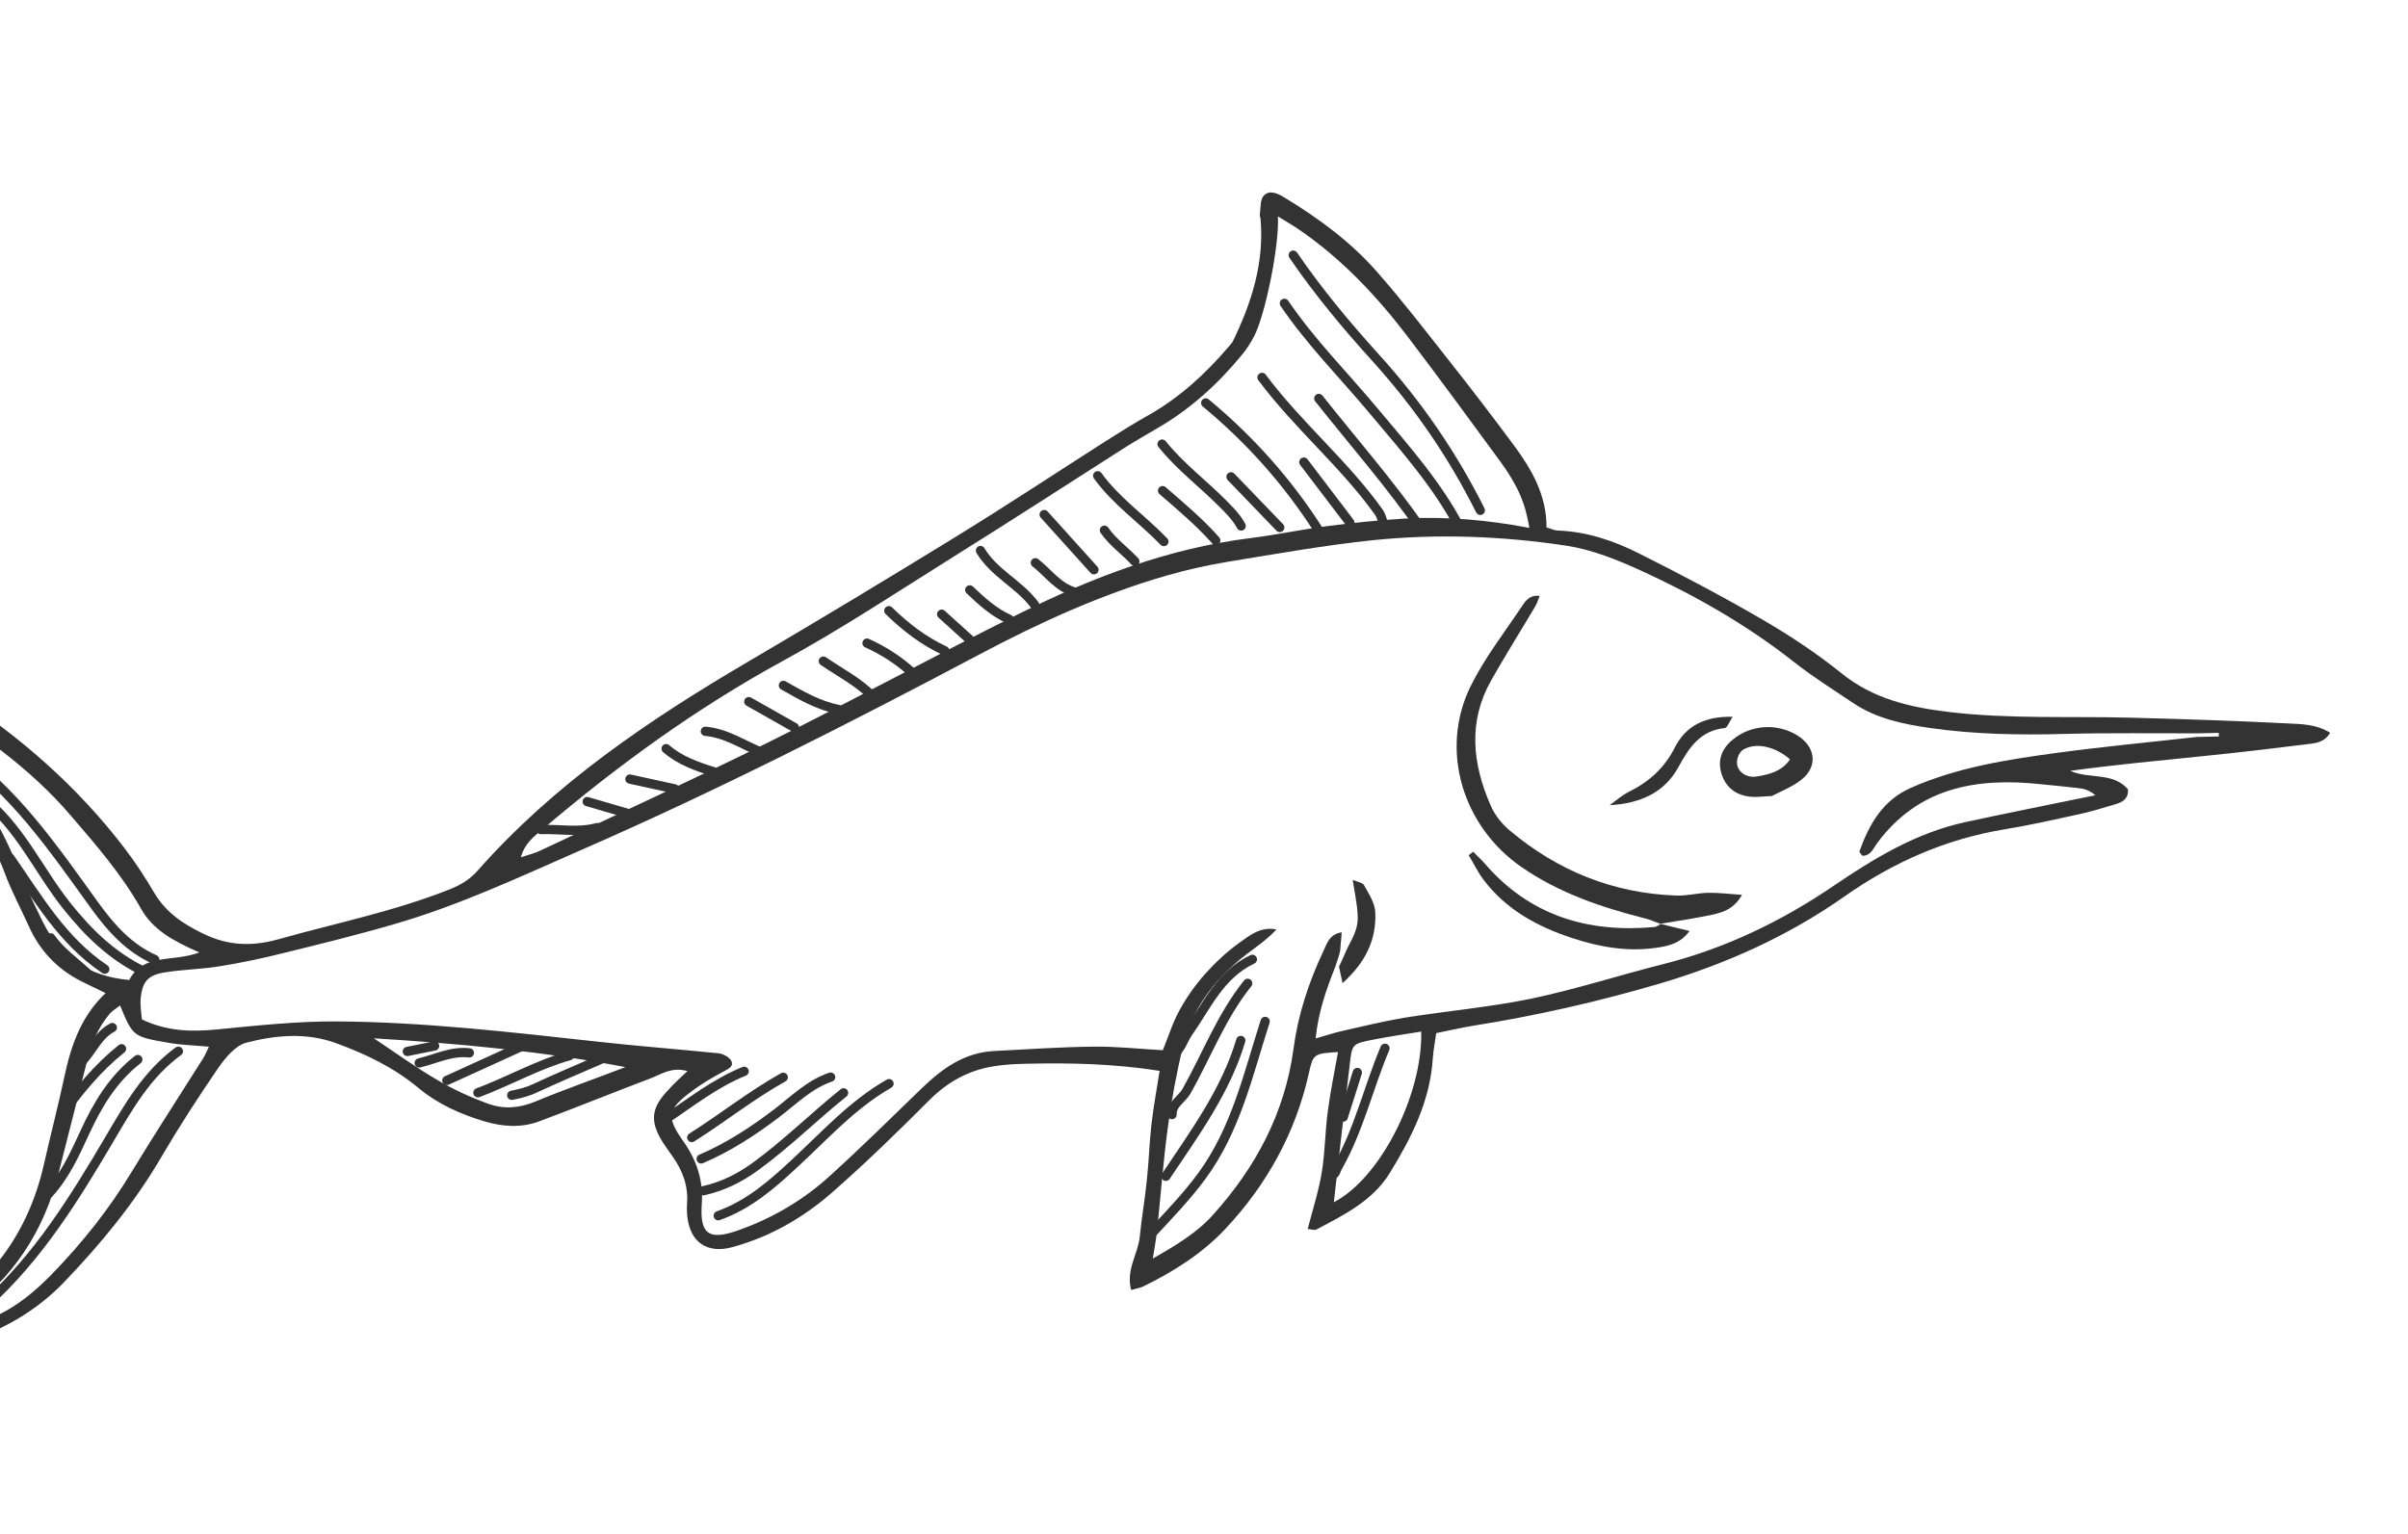 <?xml version="1.0" encoding="UTF-8"?> <svg xmlns="http://www.w3.org/2000/svg" width="182" height="116" viewBox="0 0 182 116" fill="none"><path d="M51.959 80.972C50.749 80.644 50.009 81.199 49.232 81.5C46.406 82.568 43.597 83.714 40.769 84.767C39.41 85.282 38.018 85.186 36.626 84.78C34.807 84.233 33.11 83.481 31.642 82.262C29.77 80.7 27.615 79.666 25.358 78.848C23.12 78.042 20.822 78.257 18.616 78.827C17.787 79.041 17.029 79.973 16.486 80.749C14.991 82.934 13.553 85.156 12.211 87.441C10.198 90.901 7.672 93.975 4.921 96.85C3.319 98.536 1.404 99.845 -0.76 100.765C-2.32 101.418 -3.936 101.431 -5.58 101.157C-5.787 101.117 -5.973 100.943 -6.344 100.757C-6.001 100.428 -5.793 100.094 -5.483 99.918C-0.814 97.213 2.121 93.277 3.311 88.062C3.819 85.814 4.399 83.6 4.875 81.358C5.378 79.013 6.142 76.811 7.983 75.078C7.319 74.755 6.747 74.478 6.176 74.202C4.324 73.27 2.996 71.86 2.165 69.993C1.569 68.68 0.878 67.387 0.373 66.04C-0.672 63.256 -2.278 60.779 -3.932 58.311C-5.731 55.629 -8.27 53.81 -11.133 52.397C-11.967 51.978 -12.872 51.687 -13.693 51.248C-13.951 51.121 -14.223 50.704 -14.191 50.47C-14.142 50.232 -13.742 50.022 -13.451 49.915C-13.192 49.815 -12.871 49.848 -12.585 49.873C-9.272 50.074 -6.125 50.73 -3.265 52.583C1.59 55.729 5.849 59.482 9.359 64.052C10.207 65.151 10.973 66.332 11.675 67.525C12.553 68.993 13.864 69.87 15.374 70.593C17.255 71.503 19.036 71.57 21.061 71.004C25.374 69.785 29.792 68.903 33.975 67.239C34.812 66.909 35.5 66.496 36.098 65.823C41.901 59.249 49.082 54.4 56.605 49.987C61.81 46.931 66.97 43.819 72.105 40.664C75.956 38.301 79.73 35.808 83.534 33.374C84.608 32.688 85.686 32.017 86.805 31.387C89.161 30.055 91.105 28.268 92.847 26.229C92.95 26.094 93.088 25.969 93.172 25.822C94.592 22.904 95.56 19.881 95.277 16.57C95.269 16.458 95.211 16.339 95.219 16.224C95.296 15.737 95.228 15.116 95.507 14.8C95.962 14.303 96.613 14.644 97.109 14.952C99.673 16.506 102.087 18.285 104.056 20.527C105.979 22.713 107.746 25.012 109.54 27.289C111.196 29.382 112.827 31.512 114.411 33.652C115.781 35.493 116.896 37.45 116.889 39.875C117.204 39.959 117.466 40.102 117.749 40.11C119.962 40.189 122.031 40.898 123.959 41.88C127.088 43.451 130.199 45.091 133.239 46.859C135.297 48.059 137.319 49.395 139.177 50.895C141.577 52.84 144.356 53.472 147.306 53.827C151.848 54.368 156.423 54.138 160.973 54.255C164.942 54.357 168.918 54.491 172.892 54.69C173.943 54.74 175.067 54.744 176.115 55.397C175.68 56.134 175.014 56.186 174.402 56.259C171.796 56.584 169.187 56.893 166.568 57.156C163.208 57.501 159.84 57.815 156.471 58.276C157.898 58.919 159.691 58.349 160.833 59.667C160.889 60.387 160.416 60.644 159.903 60.795C158.957 61.082 158.012 61.368 157.033 61.58C155.203 61.977 153.376 62.391 151.542 62.692C147.074 63.421 143.079 65.194 139.421 67.762C135.161 70.759 130.493 72.862 125.463 74.354C120.803 75.723 116.096 76.793 111.305 77.553C110.443 77.693 109.595 77.895 108.55 78.103C108.464 78.706 108.342 79.365 108.29 80.042C108.085 83.238 106.683 86.007 105.044 88.676C103.761 90.77 101.583 91.855 99.475 92.959C99.355 93.016 99.142 92.944 98.837 92.908C99.216 91.449 99.673 90.041 99.907 88.595C100.156 87.065 100.15 85.505 100.364 83.966C100.56 82.496 100.857 81.037 101.129 79.536C99.286 79.643 99.245 79.684 98.919 81.164C97.917 85.642 95.753 89.554 92.624 92.895C90.878 94.756 88.713 96.132 86.396 97.261C86.156 97.374 85.868 97.415 85.494 97.522C85.083 95.994 86.015 94.8 86.146 93.489C86.285 92.062 86.541 90.644 86.68 89.218C86.833 87.854 86.864 86.465 87.017 85.101C87.169 83.737 87.423 82.385 87.645 80.958C84.293 80.423 80.956 80.341 77.636 80.418C76.814 80.436 75.995 80.469 75.197 80.596C73.229 80.891 71.621 81.781 70.209 83.202C67.846 85.576 65.441 87.91 62.928 90.12C60.747 92.035 58.237 93.496 55.367 94.28C53.481 94.803 52.173 93.942 51.953 92.001C51.915 91.667 51.904 91.311 51.929 90.965C52.025 89.645 51.592 88.479 50.814 87.398C50.579 87.07 50.34 86.728 50.12 86.398C49.095 84.781 49.191 83.769 50.528 82.38C50.925 81.927 51.356 81.548 51.959 80.972ZM101.157 72.373C101.077 72.617 100.997 72.861 100.917 73.104C100.242 74.8 99.637 76.515 99.438 78.507C100.184 78.293 100.785 78.092 101.399 77.953C102.988 77.587 104.574 77.205 106.184 76.933C109.346 76.432 112.571 76.146 115.703 75.505C119.069 74.8 122.342 73.74 125.678 72.896C130.378 71.714 134.627 69.662 138.589 66.969C141.673 64.873 144.828 62.958 148.552 62.15C151.344 61.544 154.147 60.985 156.947 60.41C157.422 60.315 157.897 60.22 158.372 60.125C157.923 59.727 157.487 59.619 157.048 59.576C156.117 59.469 155.189 59.378 154.261 59.287C149.341 58.756 144.953 59.55 141.85 63.78C141.585 64.159 141.372 64.705 140.76 64.697C140.663 64.554 140.522 64.436 140.54 64.367C141.272 62.318 142.285 60.505 144.442 59.554C147.942 58.01 151.696 57.424 155.452 56.918C158.983 56.441 162.528 56.108 166.06 55.712C166.602 55.701 167.161 55.687 167.704 55.677C167.699 55.58 167.698 55.499 167.694 55.402C167.202 55.419 166.691 55.423 166.199 55.44C162.816 55.449 159.418 55.395 156.036 55.484C152.637 55.577 149.256 55.52 145.882 55.038C143.853 54.744 141.833 54.334 140.076 53.155C138.569 52.139 137.025 51.178 135.612 50.061C132.053 47.258 128.154 45.028 124.05 43.147C122.257 42.333 120.356 41.558 118.426 41.26C113.56 40.523 108.632 40.336 103.736 40.841C100.087 41.228 96.444 41.873 92.823 42.466C91.276 42.726 89.731 43.067 88.222 43.498C83.277 44.924 78.613 47.042 74.092 49.441C64.189 54.687 54.217 59.767 43.921 64.262C39.288 66.293 34.713 68.442 29.831 69.855C27.035 70.674 24.195 71.37 21.372 72.064C19.789 72.461 18.193 72.796 16.581 73.053C15.256 73.268 13.907 73.293 12.58 73.493C11.201 73.687 10.759 74.166 10.632 75.492C10.584 76.039 10.689 76.603 10.723 77.068C12.654 77.984 14.476 78.01 16.369 77.828C19.394 77.533 22.428 77.204 25.454 77.219C32.069 77.264 38.643 78.034 45.222 78.755C48.251 79.093 51.273 79.32 54.295 79.628C54.632 79.658 55.098 79.906 55.254 80.168C55.5 80.623 55.045 80.812 54.661 81.019C53.847 81.457 53.039 81.928 52.3 82.482C50.421 83.882 50.339 84.418 51.649 86.288C52.666 87.711 53.163 89.255 53.043 91.003C52.88 93.312 53.565 93.81 55.819 93.002C58.367 92.104 60.684 90.746 62.66 88.953C65.051 86.785 67.354 84.519 69.677 82.267C71.209 80.79 72.865 79.581 75.117 79.457C77.617 79.332 80.139 79.154 82.643 79.126C84.373 79.106 86.114 79.295 87.887 79.397C88.331 78.316 88.649 77.261 89.175 76.326C89.697 75.376 90.344 74.466 91.061 73.656C91.82 72.805 92.67 72.001 93.599 71.328C94.414 70.743 95.266 70.019 96.475 70.266C95.927 70.864 95.3 71.33 94.674 71.797C92.118 73.657 90.174 75.98 89.419 79.075C88.919 81.126 88.531 83.237 88.254 85.326C87.912 87.882 87.723 90.457 87.452 93.033C87.374 93.748 87.243 94.441 87.13 95.146C88.852 94.168 90.475 93.194 91.672 91.849C94.9 88.277 97.103 84.161 97.761 79.313C98.1 76.741 98.906 74.27 100.018 71.918C100.291 71.343 100.466 70.624 101.411 70.485C101.375 70.931 101.343 71.246 101.316 71.577C101.316 71.886 101.236 72.13 101.157 72.373ZM96.586 16.358C96.706 18.53 95.637 23.769 94.799 25.4C94.528 25.909 94.223 26.41 93.854 26.841C92.048 29.039 89.962 30.936 87.465 32.378C86.613 32.873 85.762 33.368 84.933 33.891C80.635 36.636 76.36 39.408 72.036 42.109C67.772 44.782 63.551 47.576 59.132 49.987C52.571 53.574 46.618 57.917 40.979 62.718C40.351 63.25 39.652 63.764 39.366 64.813C39.966 64.612 40.422 64.505 40.826 64.31C46.597 61.581 52.417 58.923 58.133 56.091C64.473 52.938 70.681 49.553 77.022 46.4C82.558 43.653 88.294 41.451 94.535 40.677C96.497 40.432 98.454 40.008 100.416 39.763C102.327 39.512 104.236 39.326 106.158 39.203C109.308 39.03 112.457 39.312 115.591 39.907C115.283 38.016 114.719 36.697 113.338 34.81C111.045 31.673 108.736 28.539 106.382 25.43C104.013 22.325 101.339 19.492 98.053 17.269C97.666 17.004 97.235 16.765 96.586 16.358ZM15.067 72.005C13.079 71.133 11.542 70.285 10.654 68.689C9.189 66.102 7.256 63.87 5.318 61.621C2.252 58.037 -1.588 55.388 -5.519 52.854C-6.59 52.173 -7.813 51.864 -9.096 51.811C-8.934 52.104 -8.7 52.269 -8.495 52.456C-6.968 53.794 -5.097 54.738 -3.915 56.47C-1.997 59.243 -0.099 62.003 1.169 65.133C1.8 66.683 2.49 68.204 3.244 69.712C4.558 72.362 6.72 73.817 9.768 74.087C10.829 72.037 13.05 72.765 15.067 72.005ZM9.076 76.014C8.793 76.233 8.499 76.406 8.286 76.644C7.419 77.679 6.903 78.888 6.588 80.187C5.878 83.028 5.133 85.861 4.424 88.702C3.307 93.105 0.97 96.678 -2.782 99.347C-3.069 99.55 -3.269 99.85 -3.666 100.304C-3.127 100.277 -2.911 100.283 -2.689 100.239C0.032 99.761 2.105 98.192 3.931 96.315C6.23 93.953 8.27 91.383 9.974 88.554C11.706 85.704 13.53 82.9 15.316 80.071C15.516 79.771 15.639 79.421 15.791 79.131C14.694 79.024 13.701 79.011 12.721 78.832C10.046 78.374 10.039 78.343 9.076 76.014ZM47.27 80.672C40.968 79.474 34.682 78.89 28.256 78.497C29.97 79.635 31.478 80.733 33.083 81.665C34.275 82.371 35.574 82.957 36.865 83.432C38.032 83.866 39.237 83.788 40.434 83.288C42.693 82.35 44.998 81.548 47.27 80.672ZM100.813 90.887C104.294 89.102 107.528 82.796 107.418 77.988C106.205 78.181 105.004 78.356 103.832 78.59C102.166 78.906 102.188 78.934 102.007 80.548C101.599 83.947 101.21 87.359 100.813 90.887Z" fill="#333333"></path><path d="M125.537 69.86C125.127 69.715 124.723 69.52 124.308 69.425C121.017 68.591 117.837 67.508 115.014 65.561C110.549 62.484 108.779 56.715 111.147 51.887C112.201 49.75 113.697 47.832 115.028 45.834C115.29 45.442 115.597 44.96 116.373 45.048C116.244 45.365 116.168 45.623 116.035 45.844C114.924 47.718 113.771 49.55 112.698 51.448C110.947 54.55 111.284 57.722 112.653 60.866C112.955 61.583 113.501 62.284 114.102 62.779C117.723 65.831 121.925 67.535 126.686 67.704C127.5 67.736 128.307 67.51 129.111 67.496C129.898 67.484 130.694 67.585 131.663 67.651C131.08 68.69 130.267 68.966 129.418 69.151C128.111 69.428 126.803 69.624 125.483 69.838C125.502 69.85 125.537 69.86 125.537 69.86Z" fill="#333333"></path><path d="M125.469 69.838C126.165 70.007 126.862 70.177 127.698 70.383C127.012 71.332 126.066 71.537 125.103 71.664C122.972 71.959 120.897 71.593 118.891 70.938C116.229 70.073 113.839 68.78 112.128 66.507C111.69 65.929 111.385 65.276 111.003 64.654C111.116 64.566 111.229 64.479 111.343 64.391C111.619 64.677 111.923 64.941 112.187 65.246C115.582 69.211 119.977 70.543 125.059 70.082C125.221 70.066 125.359 69.941 125.507 69.862C125.504 69.847 125.469 69.838 125.469 69.838Z" fill="#333333"></path><path d="M133.925 60.179C133.205 60.208 132.743 60.284 132.286 60.229C131.207 60.12 130.436 59.527 130.117 58.504C129.797 57.481 130.12 56.605 130.962 55.918C132.318 54.788 134.301 54.652 135.821 55.582C137.245 56.45 137.421 57.956 136.136 58.959C135.417 59.524 134.53 59.847 133.925 60.179ZM135.291 57.408C134.192 56.442 132.733 56.1 131.766 56.666C131.486 56.819 131.276 57.299 131.283 57.639C131.281 58.321 131.988 58.845 132.798 58.7C133.738 58.545 134.692 58.306 135.291 57.408Z" fill="#333333"></path><path d="M130.953 54.19C130.691 54.584 130.553 55.017 130.36 55.04C128.471 55.238 127.648 56.556 126.852 57.999C125.787 59.951 123.926 60.745 121.659 60.872C122.131 60.534 122.574 60.137 123.094 59.87C124.647 59.106 125.822 58.042 126.606 56.471C127.435 54.876 128.861 54.136 130.953 54.19Z" fill="#333333"></path><path d="M101.204 73.082C101.302 72.852 101.42 72.634 101.518 72.404C101.62 72.19 101.702 71.963 101.804 71.749C102.802 69.819 102.802 69.819 102.239 66.517C102.601 66.671 102.99 66.723 103.1 66.928C103.452 67.569 103.911 68.254 103.944 68.943C104.051 71.042 103.193 72.782 101.471 74.323C101.354 73.78 101.277 73.423 101.204 73.082Z" fill="#333333"></path><path d="M97.744 19.291C99.639 22.067 101.807 24.66 104.069 27.153C107.197 30.622 109.805 34.421 111.884 38.584" stroke="#333333" stroke-width="0.7" stroke-miterlimit="10" stroke-linecap="round" stroke-linejoin="round"></path><path d="M97.077 22.932C99.054 25.854 101.566 28.363 103.824 31.067C106.191 33.895 108.659 36.655 110.371 39.954" stroke="#333333" stroke-width="0.7" stroke-miterlimit="10" stroke-linecap="round" stroke-linejoin="round"></path><path d="M-3.517 56.591C1.054 59.71 4.075 64.191 7.215 68.534C8.452 70.23 9.769 71.683 11.698 72.545" stroke="#333333" stroke-width="0.7" stroke-miterlimit="10" stroke-linecap="round" stroke-linejoin="round"></path><path d="M13.481 79.474C11.102 81.213 9.717 83.662 8.269 86.124C5.636 90.588 2.912 95.007 -1.021 98.564" stroke="#333333" stroke-width="0.7" stroke-miterlimit="10" stroke-linecap="round" stroke-linejoin="round"></path><path d="M-1.282 60.347C1.506 62.526 2.894 65.762 5.018 68.446C6.664 70.513 8.436 72.248 10.808 73.41" stroke="#333333" stroke-width="0.7" stroke-miterlimit="10" stroke-linecap="round" stroke-linejoin="round"></path><path d="M95.623 77.218C94.33 81.234 93.416 85.401 90.829 88.914C89.657 90.508 88.281 91.917 86.946 93.365" stroke="#333333" stroke-width="0.7" stroke-miterlimit="10" stroke-linecap="round" stroke-linejoin="round"></path><path d="M67.193 81.923C64.444 83.495 62.354 85.83 60.069 87.944C58.336 89.557 56.586 91.092 54.285 91.909" stroke="#333333" stroke-width="0.7" stroke-miterlimit="10" stroke-linecap="round" stroke-linejoin="round"></path><path d="M95.386 28.533C98.07 32.141 101.589 35.047 104.201 38.702C104.364 38.928 104.408 39.13 104.489 39.356" stroke="#333333" stroke-width="0.7" stroke-miterlimit="10" stroke-linecap="round" stroke-linejoin="round"></path><path d="M63.759 82.619C61.492 84.438 59.439 86.49 57.082 88.196C55.883 89.07 54.614 89.697 53.164 90.019" stroke="#333333" stroke-width="0.7" stroke-miterlimit="10" stroke-linecap="round" stroke-linejoin="round"></path><path d="M99.677 30.123C102.315 33.447 105.126 36.657 107.536 40.14" stroke="#333333" stroke-width="0.7" stroke-miterlimit="10" stroke-linecap="round" stroke-linejoin="round"></path><path d="M91.129 30.461C94.451 33.213 97.289 36.386 99.617 40.017" stroke="#333333" stroke-width="0.7" stroke-miterlimit="10" stroke-linecap="round" stroke-linejoin="round"></path><path d="M62.782 81.429C61.166 81.979 60.002 83.172 58.696 84.165C56.921 85.512 55.069 86.728 52.996 87.614" stroke="#333333" stroke-width="0.7" stroke-miterlimit="10" stroke-linecap="round" stroke-linejoin="round"></path><path d="M0.749 64.859C2.863 67.885 4.712 71.125 7.919 73.269" stroke="#333333" stroke-width="0.7" stroke-miterlimit="10" stroke-linecap="round" stroke-linejoin="round"></path><path d="M10.416 80.1C8.539 81.56 7.377 83.51 6.4 85.633C5.659 87.24 4.911 88.896 3.669 90.246" stroke="#333333" stroke-width="0.7" stroke-miterlimit="10" stroke-linecap="round" stroke-linejoin="round"></path><path d="M93.781 78.659C92.644 82.483 90.297 85.656 88.119 88.925" stroke="#333333" stroke-width="0.7" stroke-miterlimit="10" stroke-linecap="round" stroke-linejoin="round"></path><path d="M94.303 74.34C92.315 76.81 91.21 79.785 89.671 82.506C89.323 83.11 88.558 83.457 88.583 84.262" stroke="#333333" stroke-width="0.7" stroke-miterlimit="10" stroke-linecap="round" stroke-linejoin="round"></path><path d="M104.679 79.249C103.426 82.219 102.713 85.405 101.101 88.237C100.968 88.457 100.981 88.746 100.672 88.84" stroke="#333333" stroke-width="0.7" stroke-miterlimit="10" stroke-linecap="round" stroke-linejoin="round"></path><path d="M59.2 81.443C56.78 82.788 54.626 84.52 52.284 85.996" stroke="#333333" stroke-width="0.7" stroke-miterlimit="10" stroke-linecap="round" stroke-linejoin="round"></path><path d="M94.656 72.527C92.215 73.678 91.197 76.071 89.785 78.088C89.42 78.615 89.273 79.309 88.681 79.703" stroke="#333333" stroke-width="0.7" stroke-miterlimit="10" stroke-linecap="round" stroke-linejoin="round"></path><path d="M45.614 79.994C43.859 80.754 42.101 81.498 40.372 82.302C39.831 82.557 39.264 82.687 38.678 82.805" stroke="#333333" stroke-width="0.7" stroke-miterlimit="10" stroke-linecap="round" stroke-linejoin="round"></path><path d="M87.834 33.573C89.23 35.318 91.048 36.656 92.591 38.242C93.055 38.716 93.5 39.178 93.807 39.764" stroke="#333333" stroke-width="0.7" stroke-miterlimit="10" stroke-linecap="round" stroke-linejoin="round"></path><path d="M43.057 79.801C40.64 80.481 38.462 81.734 36.121 82.611" stroke="#333333" stroke-width="0.7" stroke-miterlimit="10" stroke-linecap="round" stroke-linejoin="round"></path><path d="M56.244 80.992C54.026 81.891 52.179 83.367 50.229 84.668" stroke="#333333" stroke-width="0.7" stroke-miterlimit="10" stroke-linecap="round" stroke-linejoin="round"></path><path d="M39.328 79.15C37.477 79.994 35.625 80.838 33.773 81.682" stroke="#333333" stroke-width="0.7" stroke-miterlimit="10" stroke-linecap="round" stroke-linejoin="round"></path><path d="M82.964 35.966C84.35 37.891 86.336 39.244 87.969 40.942" stroke="#333333" stroke-width="0.7" stroke-miterlimit="10" stroke-linecap="round" stroke-linejoin="round"></path><path d="M9.185 79.286C7.356 80.754 5.893 82.538 4.568 84.425" stroke="#333333" stroke-width="0.7" stroke-miterlimit="10" stroke-linecap="round" stroke-linejoin="round"></path><path d="M98.545 34.935C99.712 36.465 100.861 37.983 102.028 39.514" stroke="#333333" stroke-width="0.7" stroke-miterlimit="10" stroke-linecap="round" stroke-linejoin="round"></path><path d="M74.104 41.619C75.114 43.328 77.037 44.159 78.197 45.725" stroke="#333333" stroke-width="0.7" stroke-miterlimit="10" stroke-linecap="round" stroke-linejoin="round"></path><path d="M78.921 38.902C80.173 40.287 81.428 41.688 82.681 43.073" stroke="#333333" stroke-width="0.7" stroke-miterlimit="10" stroke-linecap="round" stroke-linejoin="round"></path><path d="M87.869 37.092C89.265 38.303 90.671 39.48 91.889 40.856" stroke="#333333" stroke-width="0.7" stroke-miterlimit="10" stroke-linecap="round" stroke-linejoin="round"></path><path d="M93.04 36.047C94.269 37.324 95.498 38.6 96.727 39.877" stroke="#333333" stroke-width="0.7" stroke-miterlimit="10" stroke-linecap="round" stroke-linejoin="round"></path><path d="M40.876 62.715C42.303 62.658 43.74 62.96 45.144 62.564" stroke="#333333" stroke-width="0.7" stroke-miterlimit="10" stroke-linecap="round" stroke-linejoin="round"></path><path d="M67.178 46.168C68.431 47.393 69.795 48.45 71.406 49.198" stroke="#333333" stroke-width="0.7" stroke-miterlimit="10" stroke-linecap="round" stroke-linejoin="round"></path><path d="M53.313 55.286C54.895 55.426 56.177 56.323 57.605 56.899" stroke="#333333" stroke-width="0.7" stroke-miterlimit="10" stroke-linecap="round" stroke-linejoin="round"></path><path d="M35.475 79.596C34.118 79.441 32.942 80.056 31.683 80.359" stroke="#333333" stroke-width="0.7" stroke-miterlimit="10" stroke-linecap="round" stroke-linejoin="round"></path><path d="M62.23 49.98C63.526 50.873 64.947 51.578 66.037 52.738" stroke="#333333" stroke-width="0.7" stroke-miterlimit="10" stroke-linecap="round" stroke-linejoin="round"></path><path d="M59.211 51.816C60.526 52.56 61.848 53.336 63.364 53.634" stroke="#333333" stroke-width="0.7" stroke-miterlimit="10" stroke-linecap="round" stroke-linejoin="round"></path><path d="M50.349 56.598C51.383 57.495 52.65 57.94 53.942 58.347" stroke="#333333" stroke-width="0.7" stroke-miterlimit="10" stroke-linecap="round" stroke-linejoin="round"></path><path d="M102.59 81.081C102.239 82.203 101.889 83.325 101.523 84.45" stroke="#333333" stroke-width="0.7" stroke-miterlimit="10" stroke-linecap="round" stroke-linejoin="round"></path><path d="M3.832 70.901C4.565 71.937 5.615 72.683 6.535 73.52" stroke="#333333" stroke-width="0.7" stroke-miterlimit="10" stroke-linecap="round" stroke-linejoin="round"></path><path d="M47.61 58.898C48.736 59.144 49.863 59.391 50.99 59.638" stroke="#333333" stroke-width="0.7" stroke-miterlimit="10" stroke-linecap="round" stroke-linejoin="round"></path><path d="M56.593 53.043C57.738 53.69 58.902 54.35 60.048 54.998" stroke="#333333" stroke-width="0.7" stroke-miterlimit="10" stroke-linecap="round" stroke-linejoin="round"></path><path d="M8.489 77.685C7.392 78.26 6.984 79.429 6.173 80.257" stroke="#333333" stroke-width="0.7" stroke-miterlimit="10" stroke-linecap="round" stroke-linejoin="round"></path><path d="M78.254 42.543C79.225 43.305 79.954 44.392 81.237 44.768" stroke="#333333" stroke-width="0.7" stroke-miterlimit="10" stroke-linecap="round" stroke-linejoin="round"></path><path d="M73.296 44.596C74.19 45.455 75.112 46.292 76.28 46.82" stroke="#333333" stroke-width="0.7" stroke-miterlimit="10" stroke-linecap="round" stroke-linejoin="round"></path><path d="M65.531 48.619C66.754 49.17 67.865 49.889 68.863 50.775" stroke="#333333" stroke-width="0.7" stroke-miterlimit="10" stroke-linecap="round" stroke-linejoin="round"></path><path d="M44.381 60.6C45.458 60.921 46.547 61.224 47.623 61.546" stroke="#333333" stroke-width="0.7" stroke-miterlimit="10" stroke-linecap="round" stroke-linejoin="round"></path><path d="M83.473 40.085C84.097 40.997 85.025 41.637 85.774 42.443" stroke="#333333" stroke-width="0.7" stroke-miterlimit="10" stroke-linecap="round" stroke-linejoin="round"></path><path d="M71.171 46.433C71.91 47.111 72.645 47.774 73.4 48.45" stroke="#333333" stroke-width="0.7" stroke-miterlimit="10" stroke-linecap="round" stroke-linejoin="round"></path><path d="M32.849 79.073C32.167 79.211 31.469 79.352 30.786 79.49" stroke="#333333" stroke-width="0.7" stroke-miterlimit="10" stroke-linecap="round" stroke-linejoin="round"></path></svg> 